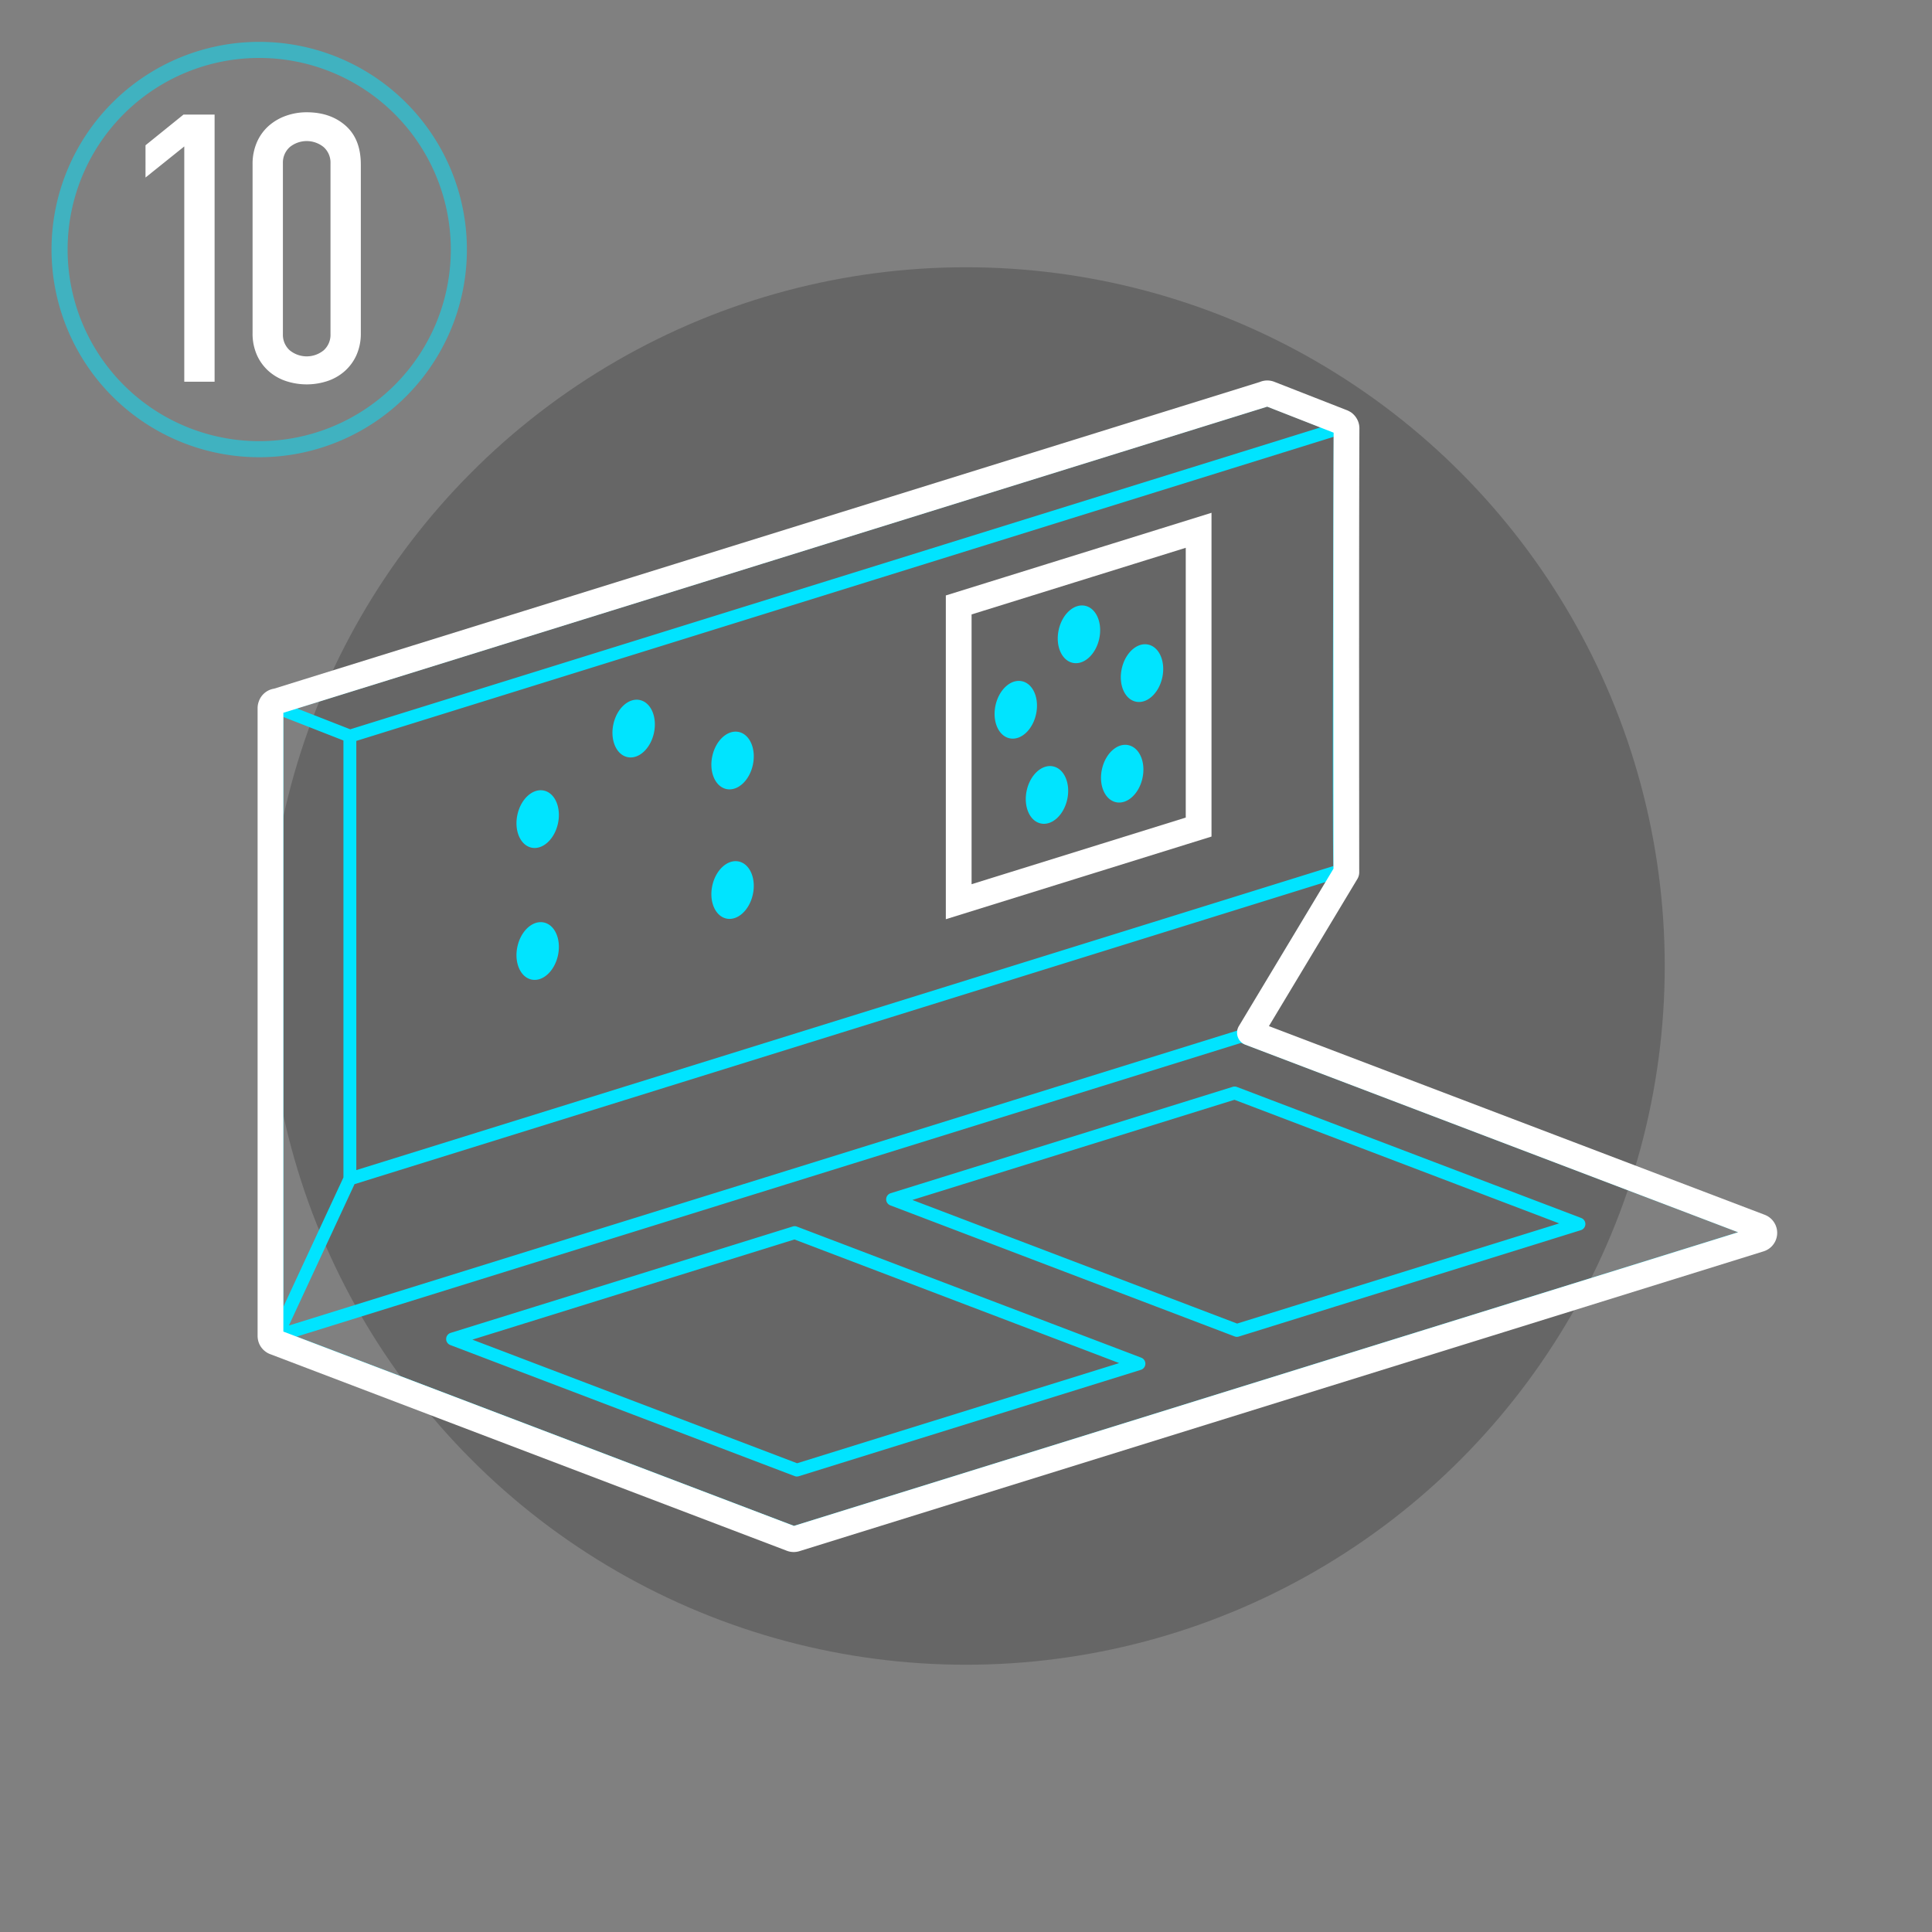<?xml version="1.0" encoding="UTF-8"?> <svg xmlns="http://www.w3.org/2000/svg" id="C" width="600" height="600" viewBox="0 0 600 600"><rect x="0" y="0" width="600" height="600" fill="#808080" stroke="none"/><defs><style> .cls-1 { opacity: 0.2; } .cls-2, .cls-3 { fill: #00e4ff; } .cls-2, .cls-3, .cls-4 { fill-rule: evenodd; } .cls-2 { opacity: 0.5; } .cls-4 { fill: #fff; } </style></defs><circle class="cls-1" cx="300" cy="300" r="217"></circle><path id="Ellipse_2_copy" data-name="Ellipse 2 copy" class="cls-2" d="M80.5,13A64.5,64.5,0,1,1,16,77.5,64.5,64.5,0,0,1,80.5,13Zm0,5A59.5,59.5,0,1,1,21,77.5,59.5,59.5,0,0,1,80.5,18Z"></path><g id="_10" data-name="10"><path id="Color_Fill_1_copy" data-name="Color Fill 1 copy" class="cls-3" d="M354.415,421.636l-106.921-40.7a1.99,1.99,0,0,0-1.3-.041L139.971,413.935a2,2,0,0,0-.117,3.783l106.92,40.695a2,2,0,0,0,1.3.041L354.3,425.419A2,2,0,0,0,354.415,421.636ZM247.551,454.425L146.692,416.037l100.026-31.108,100.858,38.388Zm299.134-73.433L388.406,320.749l29.522-49.317c0.015-.025.023-0.053,0.037-0.079a1.826,1.826,0,0,0,.117-0.249c0.017-.046.029-0.093,0.043-0.14,0.021-.073.04-0.145,0.054-0.22,0.009-.052.014-0.105,0.019-0.158,0.006-.07.01-0.14,0.009-0.211s0-.112-0.01-0.168c0-.035,0-0.07-0.007-0.105q-0.015-.093-0.036-0.183c-0.45-5.2-.111-100.428.059-136.988a1.988,1.988,0,0,0-.346-1.11c-0.011-.017-0.022-0.036-0.034-0.053a2.011,2.011,0,0,0-.208-0.245c-0.023-.024-0.048-0.046-0.072-0.069a2.04,2.04,0,0,0-.151-0.142c-0.03-.022-0.064-0.034-0.094-0.054s-0.051-.028-0.076-0.043a1.975,1.975,0,0,0-.307-0.157l-22.6-8.842a1.986,1.986,0,0,0-1.625.084L85.947,217.75a2,2,0,0,0-1.77,1.268c-0.01.025-.012,0.051-0.021,0.075a1.974,1.974,0,0,0-.156.737V414.9c0,0.045.009,0.088,0.012,0.133s0.005,0.079.01,0.118a1.957,1.957,0,0,0,.058.284c0.005,0.02.006,0.039,0.012,0.058s0.006,0.012.008,0.019a1.977,1.977,0,0,0,.182.406c0.011,0.018.023,0.033,0.034,0.051a2,2,0,0,0,.226.291c0.021,0.023.042,0.046,0.064,0.068a1.983,1.983,0,0,0,.7.446c0.012,0,.022.012,0.033,0.016l160.462,61.074a1.994,1.994,0,0,0,1.3.041l299.46-93.134A2,2,0,0,0,546.685,380.992ZM413.943,248.656c0.028,12.068.04,17.622,0.171,20.3L110.655,363.384V230.1L414.2,135.644c-0.039,8.79-.161,37.409-0.227,65.774C413.928,221.331,413.917,237.224,413.943,248.656ZM393.574,126.221l16.583,6.488L108.77,226.49,92.186,220ZM88,222.663l18.656,7.3v135.7L88,405.846V222.663Zm22.1,145.089L411.806,273.87,384.14,320.085,89.714,411.653ZM246.581,473.88L92.131,415.094,385.4,323.887l154.45,58.785ZM382.84,337.521L276.621,370.556a2,2,0,0,0-.118,3.783l106.921,40.7a2,2,0,0,0,1.3.04l106.22-33.035a2,2,0,0,0,.117-3.783l-106.92-40.695A2,2,0,0,0,382.84,337.521Zm1.359,73.525L283.342,372.659,383.368,341.55l100.857,38.388ZM337.012,188.134c-3.475-.76-7.158,2.59-8.226,7.483s0.884,9.475,4.359,10.235,7.158-2.59,8.226-7.482S340.487,188.9,337.012,188.134ZM321.755,221.8c1.067-4.892-.884-9.475-4.359-10.235s-7.158,2.59-8.226,7.482,0.884,9.476,4.359,10.236S320.687,226.7,321.755,221.8Zm34.84-21.615c-3.475-.76-7.157,2.589-8.225,7.482s0.884,9.475,4.359,10.235,7.158-2.589,8.225-7.482S360.071,200.948,356.6,200.188Zm-29.513,37.829c-3.476-.761-7.159,2.589-8.226,7.482s0.884,9.475,4.359,10.235,7.157-2.59,8.225-7.482S330.556,238.777,327.082,238.017Zm23.363-6.6c-3.475-.76-7.158,2.59-8.226,7.482s0.884,9.476,4.359,10.236,7.158-2.59,8.226-7.483S353.92,232.179,350.445,231.419ZM198.721,217.408c-3.475-.76-7.158,2.589-8.226,7.482s0.884,9.475,4.359,10.235,7.158-2.589,8.226-7.482S202.2,218.168,198.721,217.408Zm-29.807,28.116c-3.475-.76-7.157,2.59-8.225,7.483s0.884,9.475,4.359,10.235,7.158-2.59,8.225-7.483S172.39,246.285,168.914,245.524Zm60.527-18.2c-3.475-.76-7.157,2.59-8.225,7.483s0.884,9.475,4.359,10.235,7.158-2.589,8.225-7.482S232.917,228.084,229.441,227.323Zm-60.527,59.165c-3.475-.761-7.157,2.59-8.225,7.482s0.884,9.475,4.359,10.236,7.158-2.59,8.225-7.483S172.39,287.248,168.914,286.488Zm60.527-18.94c-3.475-.761-7.157,2.589-8.225,7.482s0.884,9.475,4.359,10.235,7.158-2.59,8.225-7.482S232.917,268.308,229.441,267.548Z"></path><path id="Color_Fill_1" data-name="Color Fill 1" class="cls-4" d="M293.735,285.472l82.508-25.67V159.251l-82.508,25.67V285.472Zm8-94.655,66.512-20.694v83.783L301.733,274.6V190.817ZM548.056,377.269h0l-153.982-58.6,27.472-45.7a4,4,0,0,0,.573-2.068c0-1.014-.112-101.751.056-137.872a5.927,5.927,0,0,0-1-3.315c-0.043-.068-0.111-0.169-0.159-0.235a5.968,5.968,0,0,0-.584-0.687c-0.061-.062-0.123-0.121-0.183-0.177a4.735,4.735,0,0,0-.513-0.444,4.417,4.417,0,0,0-.491-0.313l-0.107-.06a5.861,5.861,0,0,0-.7-0.348l-0.112-.046-22.641-8.856a6.008,6.008,0,0,0-4.451.084L85.131,213.868a6.01,6.01,0,0,0-4.71,3.828c-0.024.066-.048,0.136-0.07,0.208A5.925,5.925,0,0,0,80,219.887V414.916a4.529,4.529,0,0,0,.026.476c0.008,0.1.019,0.207,0.034,0.328a5.638,5.638,0,0,0,.123.638c0.023,0.105.05,0.209,0.077,0.3s0.063,0.2.1,0.293a5.977,5.977,0,0,0,.489,1.041c0.035,0.059.071,0.117,0.109,0.173l0.02,0.03a6.127,6.127,0,0,0,.657.832c0.078,0.083.157,0.161,0.218,0.218a5.956,5.956,0,0,0,.748.611c0.083,0.058.184,0.126,0.26,0.173a6.083,6.083,0,0,0,1.059.517h0l160.442,61.059a5.995,5.995,0,0,0,3.911.122l299.43-93.112A6.007,6.007,0,0,0,548.056,377.269ZM86.666,413.027h0l0.024,0.009Zm159.9,60.851L88,413.534V221.36L393.54,126.3l20.631,8.07c-0.15,35.11-.062,124.4-0.05,135.423l-29.366,48.852a4,4,0,0,0,2.006,5.805L539.8,382.692Zm298.64-89.13,0.012,0h0Z"></path><path id="Color_Fill_7" data-name="Color Fill 7" class="cls-4" d="M66.645,118.54V35.583H56.991l-11.8,9.535V55.131l12.038-9.654V118.54h9.416Zm45.41-67.462q0-7.867-4.708-12.038t-12.1-4.172a19.014,19.014,0,0,0-6.377,1.073,16.369,16.369,0,0,0-5.364,3.1,14.536,14.536,0,0,0-3.695,5.066,16.787,16.787,0,0,0-1.371,6.973V103.4a16.369,16.369,0,0,0,1.371,6.913,14.641,14.641,0,0,0,3.695,5.006,15.512,15.512,0,0,0,5.364,3.04,20.576,20.576,0,0,0,12.753,0,15.521,15.521,0,0,0,5.364-3.04,14.679,14.679,0,0,0,3.7-5.006,16.408,16.408,0,0,0,1.37-6.913V51.078Zm-9.416,52.682a6.461,6.461,0,0,1-2.086,5.006,8.329,8.329,0,0,1-10.607,0,6.457,6.457,0,0,1-2.086-5.006V50.721a6.462,6.462,0,0,1,2.086-5.006,8.328,8.328,0,0,1,10.607,0,6.466,6.466,0,0,1,2.086,5.006v53.04Z"></path></g></svg> 
